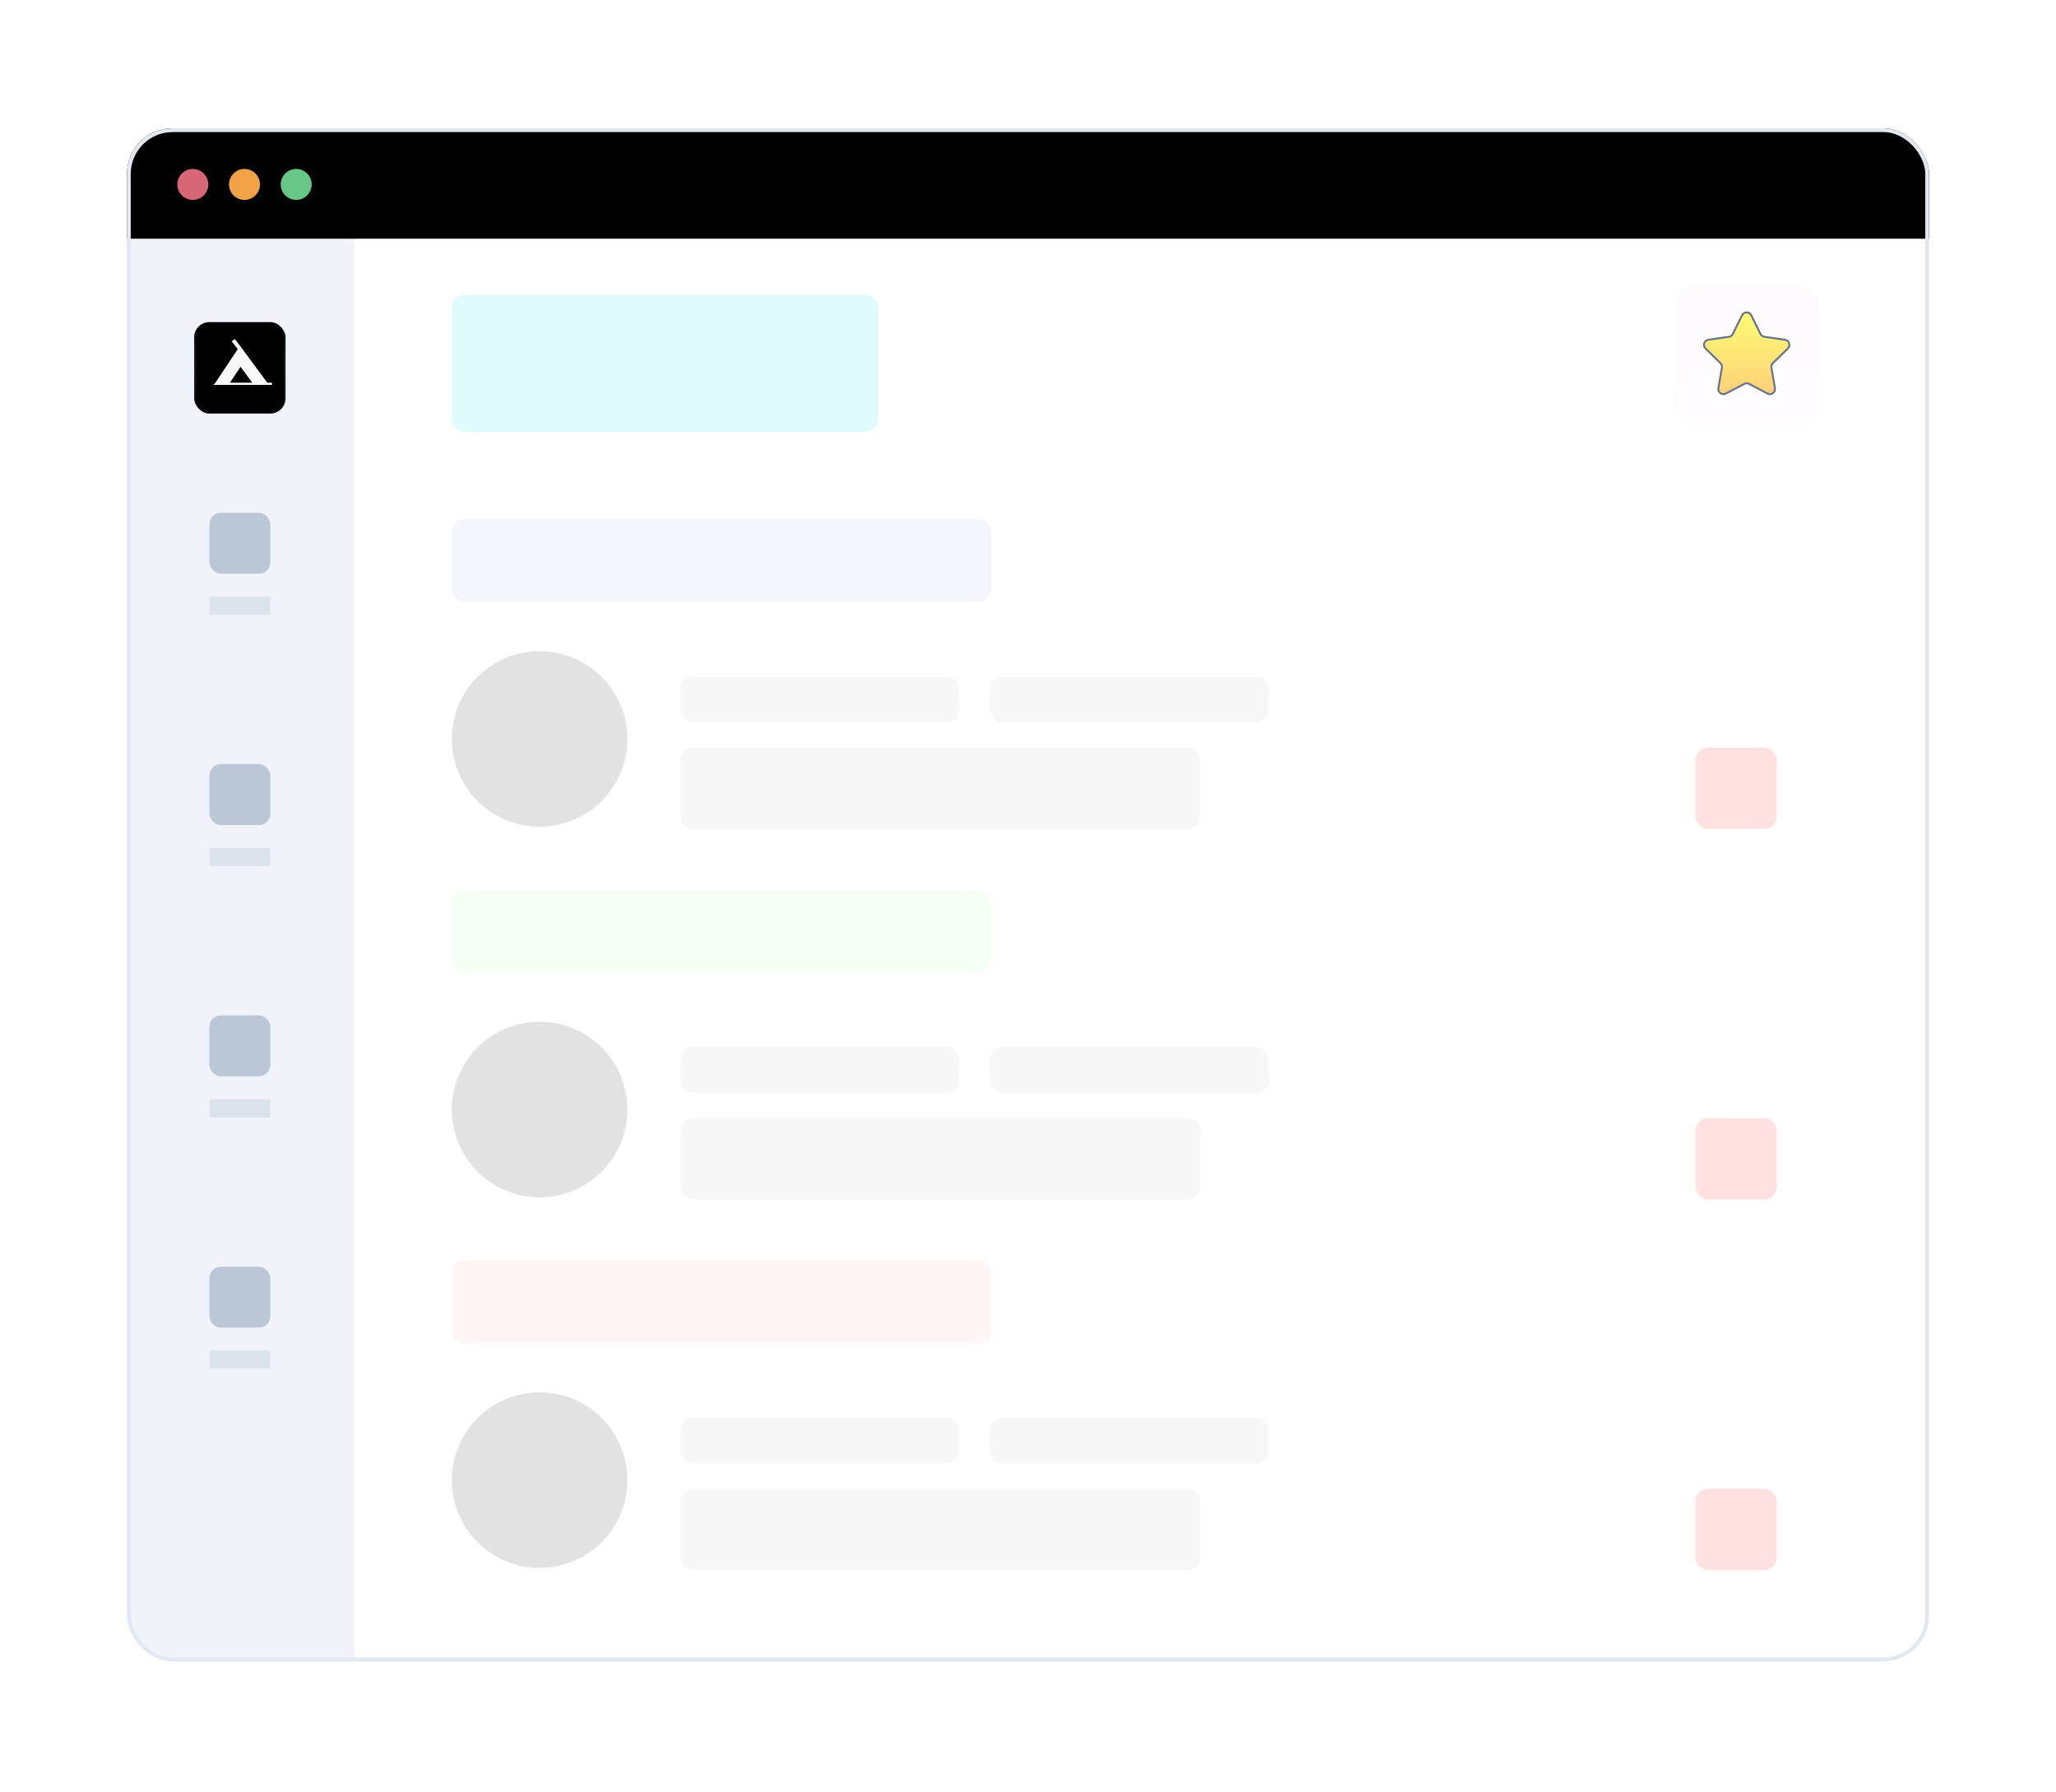 <svg width="405" height="353" viewBox="0 0 405 353" fill="none" xmlns="http://www.w3.org/2000/svg">
<g filter="url(#filter0_d_7187_2848)">
<g clip-path="url(#clip0_7187_2848)">
<rect x="25" y="25.27" width="355" height="302" rx="9" fill="white"/>
<g clip-path="url(#clip1_7187_2848)">
<path d="M25.498 34.27C25.498 29.299 29.527 25.27 34.498 25.27H60.748C65.719 25.27 69.748 29.299 69.748 34.27V326.77H34.498C29.527 326.77 25.498 322.74 25.498 317.77V34.27Z" fill="#F1F3FA"/>
<path d="M24.85 34.27C24.85 29.299 28.88 25.27 33.85 25.27H371.35C376.321 25.27 380.35 29.299 380.35 34.27V47.02H24.85V34.27Z" fill="black"/>
<circle cx="37.982" cy="36.328" r="3.054" fill="#D76677"/>
<circle cx="48.163" cy="36.328" r="3.054" fill="#F1A247"/>
<circle cx="58.345" cy="36.328" r="3.054" fill="#66C786"/>
<g filter="url(#filter1_d_7187_2848)">
<rect x="38.247" y="62.02" width="18" height="18" rx="3" fill="black"/>
<rect x="38.427" y="62.199" width="17.64" height="17.64" rx="2.82" stroke="url(#paint0_linear_7187_2848)" stroke-opacity="0.4" stroke-width="0.36"/>
</g>
<path fill-rule="evenodd" clip-rule="evenodd" d="M47.933 68.967L47.334 68.186L47.274 68.106L47.273 68.107L46.264 66.793L45.623 67.212L46.827 68.779L42.438 75.383H45.297L47.379 72.25L49.693 75.383H52.648L47.918 68.977L47.933 68.967ZM41.975 75.815H53.577V75.387H42.476L41.975 75.815Z" fill="#F8F8F8"/>
<rect x="41.248" y="117.52" width="12" height="3.6" fill="#DDE3EB"/>
<rect x="41.248" y="101.02" width="12" height="12" rx="2.25" fill="#BBC6D6"/>
<rect x="41.248" y="167.02" width="12" height="3.6" fill="#DDE3EB"/>
<rect x="41.248" y="150.52" width="12" height="12" rx="2.25" fill="#BBC6D6"/>
<rect x="41.248" y="216.52" width="12" height="3.6" fill="#DDE3EB"/>
<rect x="41.248" y="200.02" width="12" height="12" rx="2.25" fill="#BBC6D6"/>
<rect x="41.248" y="266.02" width="12" height="3.6" fill="#DDE3EB"/>
<rect x="41.248" y="249.52" width="12" height="12" rx="2.25" fill="#BBC6D6"/>
<rect x="134" y="147.27" width="102.474" height="16" rx="2.401" fill="#F7F7F7"/>
<rect x="334" y="147.27" width="16" height="16" rx="2.401" fill="#FFE1E1"/>
<rect x="134" y="133.27" width="55" height="9" rx="2.401" fill="#F7F7F7"/>
<rect x="195" y="133.27" width="55" height="9" rx="2.401" fill="#F7F7F7"/>
<rect x="89" y="102.27" width="106.242" height="16.33" rx="2.401" fill="#F5F5FF"/>
<circle cx="106.29" cy="145.56" r="17.29" fill="#E2E2E2"/>
<rect x="134" y="220.27" width="102.474" height="16" rx="2.401" fill="#F7F7F7"/>
<rect x="334" y="220.27" width="16" height="16" rx="2.401" fill="#FFE1E1"/>
<rect x="134" y="206.27" width="55" height="9" rx="2.401" fill="#F7F7F7"/>
<rect x="195" y="206.27" width="55" height="9" rx="2.401" fill="#F7F7F7"/>
<rect x="89" y="175.27" width="106.242" height="16.33" rx="2.401" fill="#F5FFF6"/>
<circle cx="106.29" cy="218.56" r="17.29" fill="#E2E2E2"/>
<rect x="134" y="293.27" width="102.474" height="16" rx="2.401" fill="#F7F7F7"/>
<rect x="334" y="293.27" width="16" height="16" rx="2.401" fill="#FFE1E1"/>
<rect x="134" y="279.27" width="55" height="9" rx="2.401" fill="#F7F7F7"/>
<rect x="195" y="279.27" width="55" height="9" rx="2.401" fill="#F7F7F7"/>
<rect x="89" y="248.27" width="106.242" height="16.33" rx="2.401" fill="#FFF5F5"/>
<circle cx="106.29" cy="291.56" r="17.29" fill="#E2E2E2"/>
<rect x="89" y="58.07" width="84" height="27" rx="2.401" fill="#E0FBFB"/>
<g filter="url(#filter2_d_7187_2848)">
<rect x="330" y="56.27" width="28.132" height="28.132" rx="4" fill="url(#paint1_linear_7187_2848)" fill-opacity="0.5" shape-rendering="crispEdges"/>
<path d="M343.163 62.099C343.533 61.35 344.599 61.35 344.969 62.099L346.79 65.789C346.937 66.086 347.22 66.292 347.548 66.34L351.621 66.932C352.446 67.052 352.776 68.066 352.179 68.649L349.232 71.521C348.994 71.753 348.886 72.086 348.942 72.412L349.638 76.469C349.779 77.291 348.916 77.918 348.177 77.53L344.534 75.615C344.241 75.46 343.891 75.46 343.598 75.615L339.955 77.53C339.216 77.918 338.353 77.291 338.494 76.469L339.19 72.412C339.246 72.086 339.138 71.753 338.9 71.521L335.953 68.649C335.356 68.066 335.685 67.052 336.511 66.932L340.584 66.34C340.912 66.292 341.195 66.086 341.342 65.789L343.163 62.099Z" fill="url(#paint2_linear_7187_2848)" stroke="#64748B" stroke-width="0.375"/>
</g>
</g>
</g>
<rect x="25.375" y="25.645" width="354.25" height="301.25" rx="8.625" stroke="#E2E8F0" stroke-width="0.75"/>
</g>
<defs>
<filter id="filter0_d_7187_2848" x="0" y="0.27" width="405" height="352" filterUnits="userSpaceOnUse" color-interpolation-filters="sRGB">
<feFlood flood-opacity="0" result="BackgroundImageFix"/>
<feColorMatrix in="SourceAlpha" type="matrix" values="0 0 0 0 0 0 0 0 0 0 0 0 0 0 0 0 0 0 127 0" result="hardAlpha"/>
<feOffset/>
<feGaussianBlur stdDeviation="12.5"/>
<feComposite in2="hardAlpha" operator="out"/>
<feColorMatrix type="matrix" values="0 0 0 0 0.668 0 0 0 0 0.668 0 0 0 0 0.668 0 0 0 0.36 0"/>
<feBlend mode="normal" in2="BackgroundImageFix" result="effect1_dropShadow_7187_2848"/>
<feBlend mode="normal" in="SourceGraphic" in2="effect1_dropShadow_7187_2848" result="shape"/>
</filter>
<filter id="filter1_d_7187_2848" x="36.809" y="62.02" width="20.877" height="20.877" filterUnits="userSpaceOnUse" color-interpolation-filters="sRGB">
<feFlood flood-opacity="0" result="BackgroundImageFix"/>
<feColorMatrix in="SourceAlpha" type="matrix" values="0 0 0 0 0 0 0 0 0 0 0 0 0 0 0 0 0 0 127 0" result="hardAlpha"/>
<feOffset dy="1.439"/>
<feGaussianBlur stdDeviation="0.719"/>
<feComposite in2="hardAlpha" operator="out"/>
<feColorMatrix type="matrix" values="0 0 0 0 0.8 0 0 0 0 0.8 0 0 0 0 0.8 0 0 0 0.2 0"/>
<feBlend mode="normal" in2="BackgroundImageFix" result="effect1_dropShadow_7187_2848"/>
<feBlend mode="normal" in="SourceGraphic" in2="effect1_dropShadow_7187_2848" result="shape"/>
</filter>
<filter id="filter2_d_7187_2848" x="318" y="44.27" width="52.132" height="52.133" filterUnits="userSpaceOnUse" color-interpolation-filters="sRGB">
<feFlood flood-opacity="0" result="BackgroundImageFix"/>
<feColorMatrix in="SourceAlpha" type="matrix" values="0 0 0 0 0 0 0 0 0 0 0 0 0 0 0 0 0 0 127 0" result="hardAlpha"/>
<feOffset/>
<feGaussianBlur stdDeviation="6"/>
<feComposite in2="hardAlpha" operator="out"/>
<feColorMatrix type="matrix" values="0 0 0 0 0.675 0 0 0 0 0.666 0 0 0 0 0.666 0 0 0 0.75 0"/>
<feBlend mode="normal" in2="BackgroundImageFix" result="effect1_dropShadow_7187_2848"/>
<feBlend mode="normal" in="SourceGraphic" in2="effect1_dropShadow_7187_2848" result="shape"/>
</filter>
<linearGradient id="paint0_linear_7187_2848" x1="47.247" y1="62.02" x2="47.247" y2="80.019" gradientUnits="userSpaceOnUse">
<stop/>
<stop offset="1" stop-color="white" stop-opacity="0"/>
</linearGradient>
<linearGradient id="paint1_linear_7187_2848" x1="344.066" y1="72.237" x2="344.066" y2="89.911" gradientUnits="userSpaceOnUse">
<stop stop-color="#FFF6FE"/>
<stop offset="1" stop-color="#FFF6FE" stop-opacity="0"/>
</linearGradient>
<linearGradient id="paint2_linear_7187_2848" x1="344.066" y1="60.27" x2="344.066" y2="80.401" gradientUnits="userSpaceOnUse">
<stop stop-color="#FCFF71"/>
<stop offset="1" stop-color="#FDC97B"/>
</linearGradient>
<clipPath id="clip0_7187_2848">
<rect x="25" y="25.27" width="355" height="302" rx="9" fill="white"/>
</clipPath>
<clipPath id="clip1_7187_2848">
<rect x="20.999" y="25.27" width="359.001" height="303.75" rx="9" fill="white"/>
</clipPath>
</defs>
</svg>
